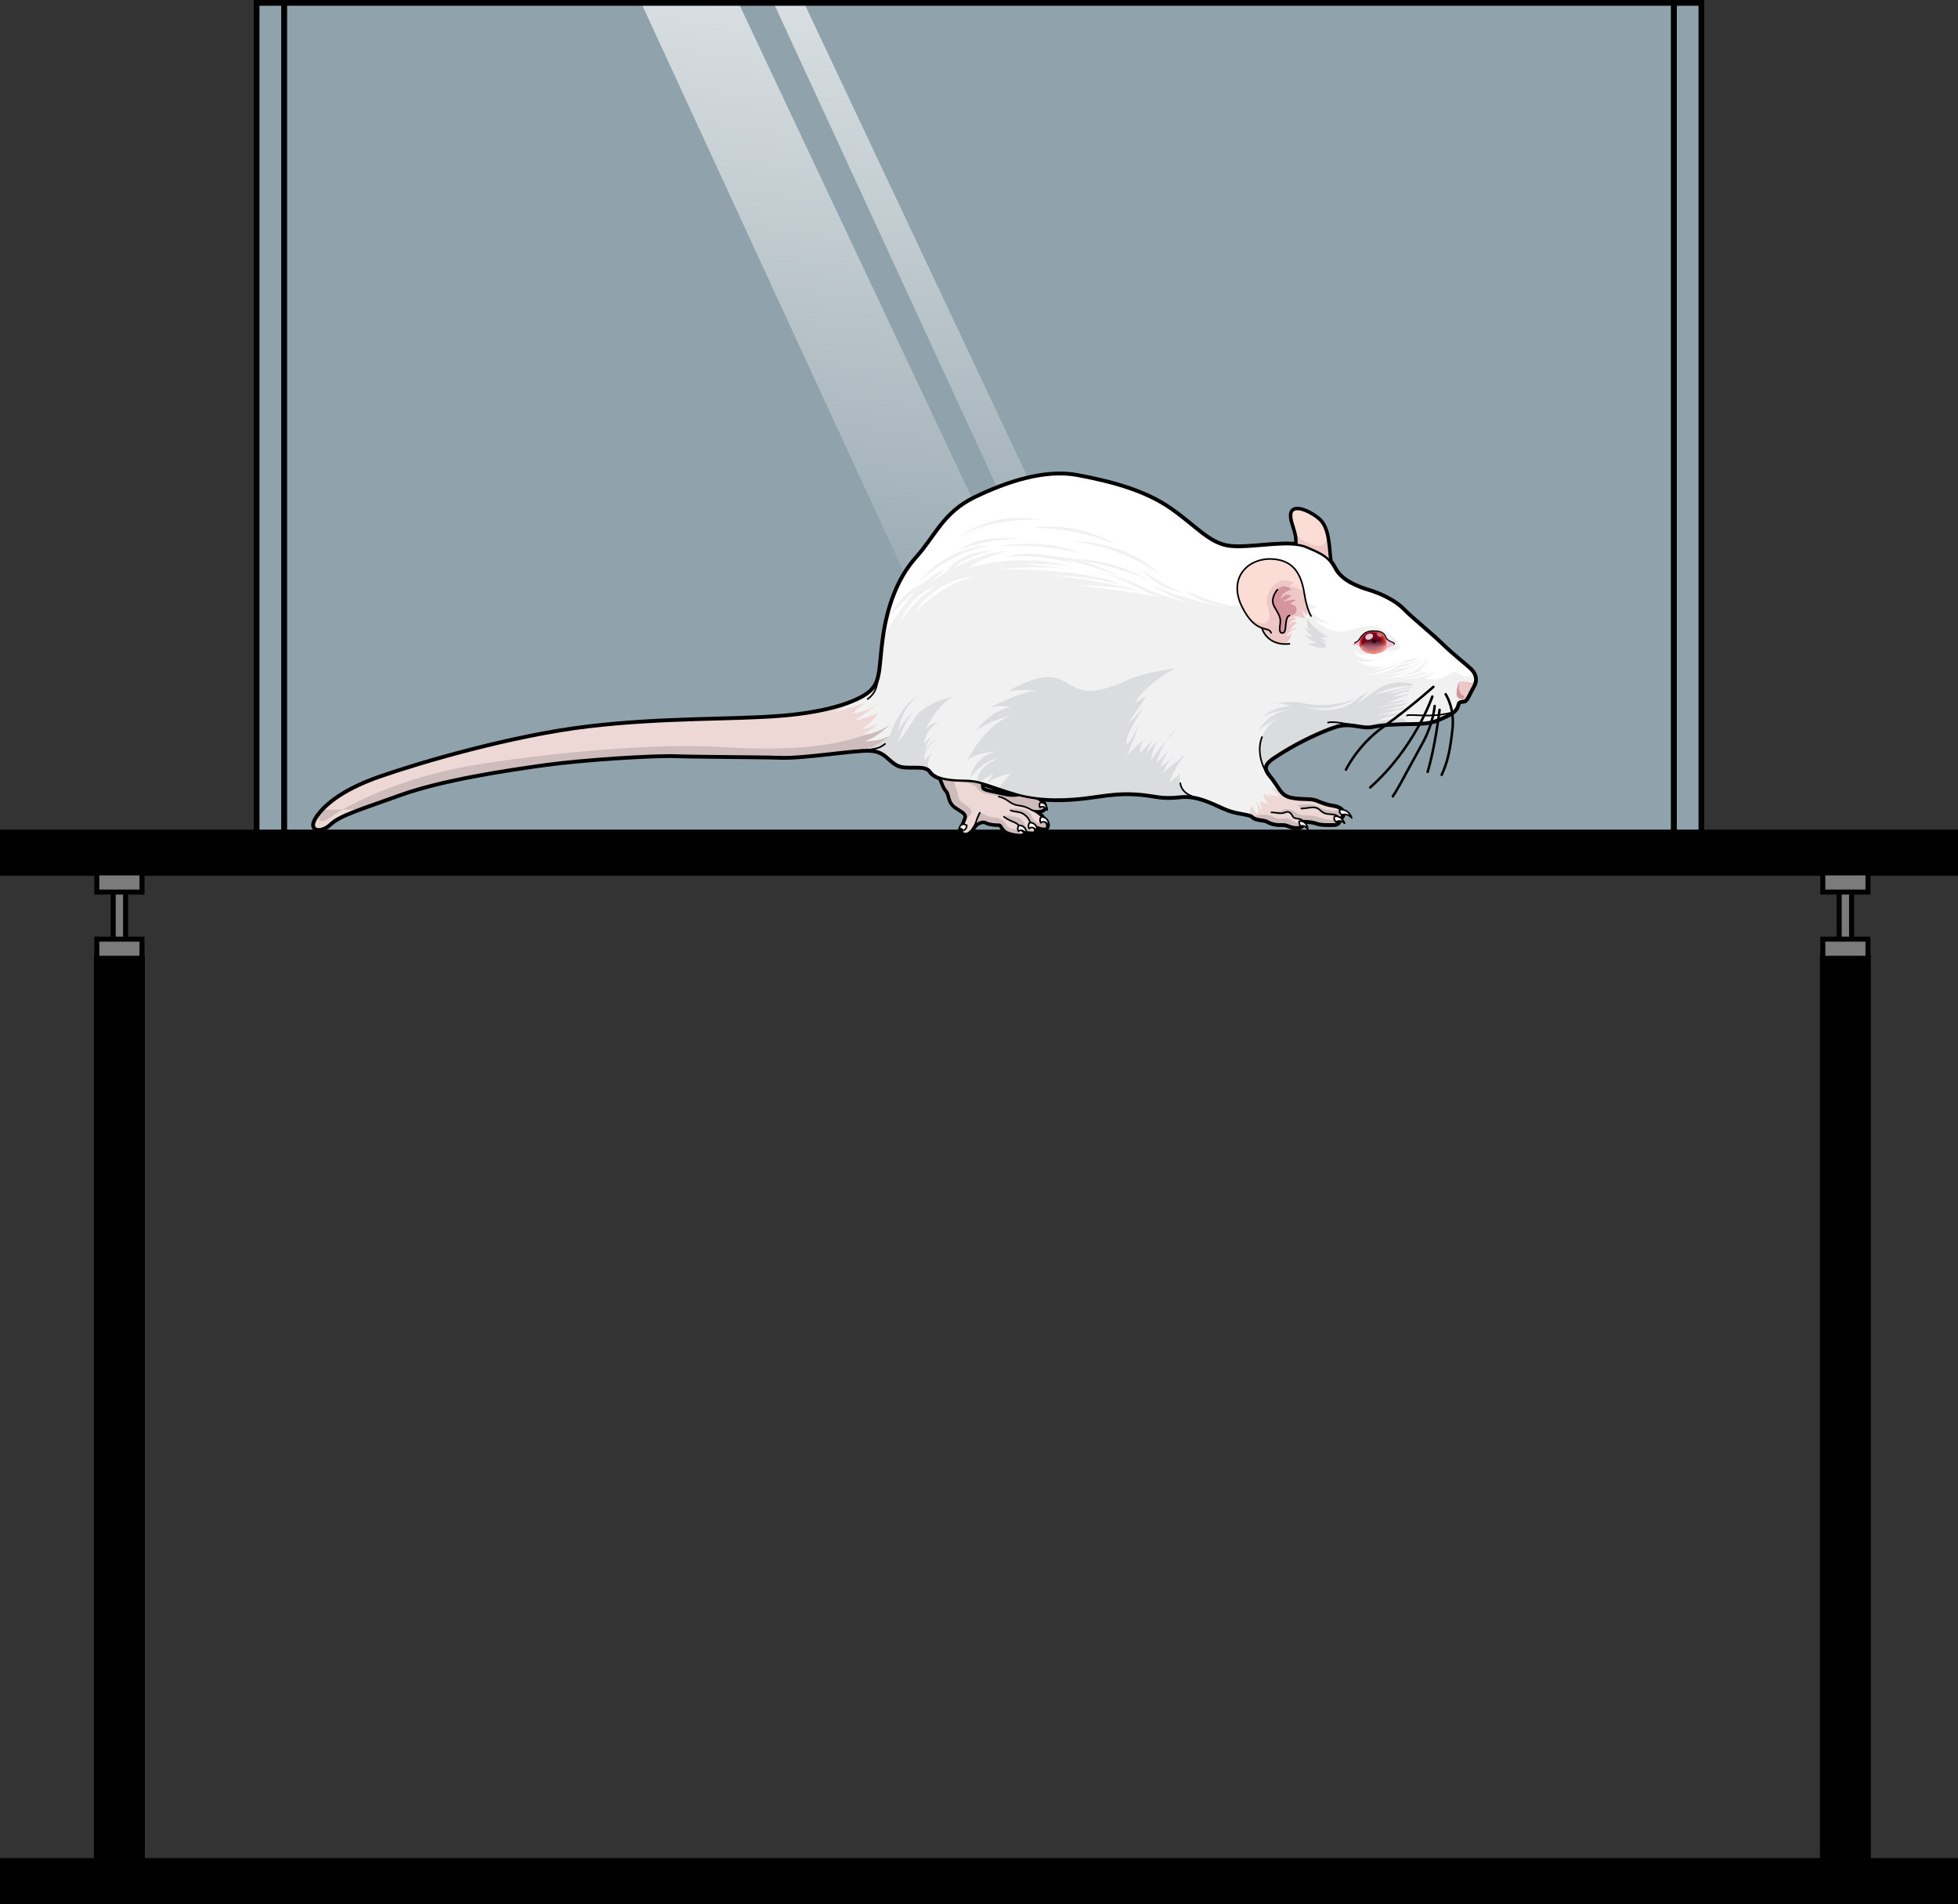 <?xml version="1.0" encoding="utf-8"?>
<!-- Generator: Adobe Illustrator 16.0.0, SVG Export Plug-In . SVG Version: 6.00 Build 0)  -->
<!DOCTYPE svg PUBLIC "-//W3C//DTD SVG 1.1//EN" "http://www.w3.org/Graphics/SVG/1.1/DTD/svg11.dtd">
<svg version="1.1" id="Layer_1" xmlns="http://www.w3.org/2000/svg" xmlns:xlink="http://www.w3.org/1999/xlink" x="0px" y="0px"
	 width="340.327px" height="330.976px" viewBox="0 0 340.327 330.976" enable-background="new 0 0 340.327 330.976"
	 xml:space="preserve">
<rect x="0" y="0" width="340.327" height="330.976" fill="#333333" stroke="none"/>
<g>
	<g>
		<rect x="0.5" y="144.699" stroke="#000000" stroke-miterlimit="10" width="339.326" height="7.016"/>
		<rect x="0.5" y="323.458" stroke="#000000" stroke-miterlimit="10" width="339.326" height="7.018"/>
		<g>
			<g>
				<rect x="49.373" y="0.5" opacity="0.6" fill="#CEEDFC" width="241.58" height="144.199"/>
				
					<linearGradient id="SVGID_1_" gradientUnits="userSpaceOnUse" x1="1279.905" y1="159.531" x2="1250.251" y2="-56.447" gradientTransform="matrix(-1 0 0 1 1417.909 0)">
					<stop  offset="0.184" style="stop-color:#FFFFFF;stop-opacity:0"/>
					<stop  offset="1" style="stop-color:#FFFFFF"/>
				</linearGradient>
				<polygon fill="url(#SVGID_1_)" points="128.361,0.5 190.218,131.729 171.958,131.729 111.443,0.5 				"/>
				
					<linearGradient id="SVGID_2_" gradientUnits="userSpaceOnUse" x1="1262.534" y1="158.341" x2="1233.258" y2="-54.883" gradientTransform="matrix(-1 0 0 1 1417.909 0)">
					<stop  offset="0.184" style="stop-color:#FFFFFF;stop-opacity:0"/>
					<stop  offset="1" style="stop-color:#FFFFFF"/>
				</linearGradient>
				<polygon fill="url(#SVGID_2_)" points="139.755,0.5 201.613,131.729 194.978,131.729 134.462,0.5 				"/>
				<rect x="290.953" y="0.5" opacity="0.6" fill="#CEEDFC" width="4.771" height="144.199"/>
				<rect x="290.953" y="0.5" fill="none" stroke="#000000" stroke-miterlimit="10" width="4.771" height="144.199"/>
				<rect x="44.601" y="0.5" opacity="0.6" fill="#CEEDFC" width="4.771" height="144.199"/>
				<rect x="44.601" y="0.5" fill="none" stroke="#000000" stroke-miterlimit="10" width="4.771" height="144.199"/>
				<rect x="49.373" y="0.5" fill="none" stroke="#000000" stroke-miterlimit="10" width="241.58" height="144.199"/>
			</g>
			<g>
				
					<path fill="none" stroke="#000000" stroke-width="0.934" stroke-linecap="round" stroke-linejoin="round" stroke-miterlimit="10" d="
					M255.585,116.366c-0.986-0.938-2.77-2.253-5.025-4.419c-2.254-2.164-5.164-4.455-6.666-6.004
					c-1.504-1.551-4.131-2.724-6.01-3.287c-1.879-0.564-4.742-1.644-5.869-3.805c-0.266-0.506-0.539-0.916-0.834-1.27l0.006,0.004
					c-0.348-2.254-0.158-5.822-2.084-7.371c-1.926-1.55-4.461-2.395-4.604-0.846c-0.139,1.549,1.113,2.992,0.887,5.323l0.004,0.005
					c-3.186-0.393-8.082,0.588-11.266,0.352c-3.803-0.279-6.01-3.285-10.611-6.525s-10.563-4.742-16.246-5.822
					c-5.68-1.08-12.441,1.221-17.842,3.851c-5.398,2.63-6.76,6.667-10.094,10.377c-3.336,3.709-5.023,8.78-5.729,13.759
					c-0.705,4.975-0.328,7.559-2.113,9.343c-1.783,1.782-6.947,3.802-15.635,4.507s-20.236,0.282-33.479,1.832
					c-13.24,1.549-29.344,6.29-36.34,8.732c-6.996,2.441-9.955,5.305-11.129,7.277s0.846,2.348,2.488,0.799
					s5.023-2.535,12.207-5.118c7.184-2.582,18.313-4.272,25.121-5.213c6.807-0.938,19.203-1.688,22.678-1.548
					s14.227,0.141,18.266,0.281c4.037,0.141,12.771-1.315,15.447-1.221c2.676,0.094,3.146,1.596,4.789,2.536
					c1.645,0.938,4.836-0.282,5.824,1.175c0.367,0.541,0.969,0.9,1.715,1.141v0.002c0.5,0.937,0.559,1.624,1.137,2.23
					c0.576,0.605,0.244,2.002,1.639,2.883c1.396,0.879,1.881,1.152,1.668,1.91c-0.211,0.76-1.078,2.107-0.605,2.457
					c0.932,0.693,1.699-0.576,2.094-1.121c0.395-0.547,1.395-1.031,2.002-0.697s1.73,0.393,2.275,0.393
					c0.547,0,0.547,1.094,1.699,1.457c1.152,0.365,2.244,0.426,2.52,0.197c0.273-0.229-0.152-0.471-0.152-0.471
					s1.637,0.365,2.031,0.152c0.34-0.182-0.188-1.115-0.348-1.322c0.223,0.176,1.598,0.824,2.322,0.686
					c0.789-0.152-0.395-2.367-2.275-3.125c0,0,2.26,0.486,2.092-0.729c-0.121-0.881-1.635-1.391-1.635-1.391l-0.402-0.068
					c3.596,0.527,7.35,0.271,10.348-0.174c3.805-0.563,5.682-0.703,8.357-0.469c2.676,0.235,3.615,0.799,6.949,0.424
					c3.334-0.376,6.434,1.645,8.404,2.348s3.709,0.609,4.227,1.172c0.516,0.564,1.924,0.424,2.488,0.752
					c0.563,0.33,1.361,0.611,2.535,0.564s1.361,0.563,2.676,0.516s0.939-1.08,0.939-1.08s1.314-0.047,2.301,0.281
					c0.984,0.33,1.643,0.283,2.957,0.283s1.029-0.9,1.029-0.9s0.896-0.555,0.709-1.119s-0.752-0.939-1.785-1.08
					s-1.83-0.471-2.863-0.893c-1.033-0.424-2.584-0.094-4.461-0.516c-1.879-0.423-2.066-1.832-3.709-3.803
					c-1.645-1.973-0.234-2.725,2.488-4.414s6.434-3.476,9.063-4.32c2.629-0.846,4.461,0.375,6.338,0
					c1.879-0.376,3.664-0.469,7.184-0.516c3.521-0.048,3.992-0.564,5.635-1.268c1.643-0.705,1.926-1.41,2.066-2.02
					c0.139-0.611,0.703-0.563,1.127-0.611c0.422-0.045,0.986-1.549,1.549-2.488C256.619,118.386,256.57,117.306,255.585,116.366z
					 M178.011,138.4c-1.256-0.389-1.484,0.316-3.969-0.33c-1.117-0.293-3.15-0.537-3.303-0.992s-0.125-0.961,0-0.926
					c1.514,0.426,3.209,1.121,5.918,1.907c0.492,0.143,0.996,0.26,1.504,0.366L178.011,138.4z"/>
				<g>
					<path fill="#EED8D6" d="M163.443,135.213c0.5,0.937,0.559,1.624,1.137,2.23c0.576,0.605,0.244,2.002,1.639,2.883
						c1.396,0.879,1.881,1.152,1.668,1.91c-0.211,0.76-1.078,2.107-0.605,2.457c0.932,0.693,1.699-0.576,2.094-1.121
						c0.395-0.547,1.395-1.031,2.002-0.697s1.73,0.393,2.275,0.393c0.547,0,0.547,1.094,1.699,1.457
						c1.152,0.365,2.244,0.426,2.52,0.197c0.273-0.229-0.152-0.471-0.152-0.471s1.637,0.365,2.031,0.152
						c0.396-0.213-0.395-1.457-0.395-1.365s1.58,0.879,2.369,0.729c0.789-0.152-0.395-2.367-2.275-3.125c0,0,2.26,0.486,2.092-0.729
						c-0.121-0.881-1.635-1.391-1.635-1.391l-1.895-0.322c-1.256-0.389-1.484,0.316-3.969-0.33c-1.117-0.293-3.15-0.537-3.303-0.992
						s-0.125-0.961,0-0.926v-1.59h-7.168L163.443,135.213z"/>
					<g>
						<path fill="#CEBCBC" d="M170.74,136.152v-1.59h-3.443c-0.25,0.427-0.494,1.008-0.068,1.148
							c0.693,0.232,2.584,0.926,2.66,1.311c0.078,0.386,0.848,0.926,2.506,1.156c1.656,0.231,2.545,0.81,3.238,1.35
							c0.693,0.541,2.043,0.693,2.854,0.809c0.367,0.055,1.057,0.301,1.773,0.6c0.631,0.02,1.381-0.102,1.281-0.822
							c-0.121-0.881-1.635-1.391-1.635-1.391l-1.895-0.322c-1.256-0.389-1.484,0.316-3.969-0.33
							c-1.117-0.293-3.15-0.537-3.303-0.992S170.615,136.117,170.74,136.152z"/>
						<path fill="#CEBCBC" d="M166.218,140.326c1.396,0.879,1.881,1.152,1.668,1.91c-0.045,0.166-0.123,0.357-0.211,0.561
							c0.643-0.807,1.211-1.461,1.211-1.689c0-0.5-0.887-1.156-1.658-1.658c-0.771-0.5-0.502-1.002-1.002-2.273
							c-0.502-1.271-0.463-2.428-0.463-2.428l0.086-0.186h-2.277l-0.129,0.65c0.5,0.937,0.559,1.624,1.137,2.23
							C165.156,138.049,164.824,139.445,166.218,140.326z"/>
						<path fill="#CEBCBC" d="M176.48,144.113c-0.848-0.152-1.041,0-1.619-0.846c-0.58-0.848-1.041-1.119-2.121-1.195
							c-1.078-0.076-1.811-0.695-2.428-0.811c-0.484-0.09-0.613,1.205-0.682,2.041c0.475-0.418,1.244-0.705,1.746-0.428
							c0.607,0.334,1.73,0.393,2.275,0.393c0.547,0,0.547,1.094,1.699,1.457c0.715,0.227,1.404,0.334,1.893,0.332
							C177.126,144.588,176.832,144.178,176.48,144.113z"/>
						<path fill="#CEBCBC" d="M178.984,144.154c-0.5-0.115-0.809-0.617-1.117-1.35s-1.426-0.809-2.467-1.041s-0.23,0.887,0.725,1.08
							c0.957,0.193,1.088,0.963,1.396,1.311c0.102,0.113,0.252,0.385,0.408,0.695c0.127-0.203-0.211-0.398-0.211-0.398
							s1.203,0.266,1.795,0.209C179.341,144.395,179.154,144.193,178.984,144.154z"/>
						<path fill="#CEBCBC" d="M179.294,141.764c-0.348-0.926-1.543-1.043-2.506-1.234c-0.965-0.193-1.311,0.463-0.811,0.5
							c0.502,0.041,0.811,0.271,1.773,0.465c0.963,0.191,0.809,0.502,1.273,1.426c0.115,0.232,0.334,0.48,0.596,0.725
							c-0.084-0.164-0.168-0.299-0.219-0.363c0.223,0.176,1.598,0.824,2.322,0.686c0.334-0.066,0.313-0.502,0.033-1.041
							c-0.227,0.068-0.459,0.119-0.652,0.148C180.335,143.189,179.642,142.688,179.294,141.764z"/>
					</g>
					
						<path fill="none" stroke="#000000" stroke-width="0.28" stroke-linecap="round" stroke-linejoin="round" stroke-miterlimit="10" d="
						M179.449,140.842c-0.941-0.484-1.186-0.668-2.58-0.881c-1.396-0.213-1.717-1.169-3.266-1.503"/>
					
						<path fill="none" stroke="#000000" stroke-width="0.28" stroke-linecap="round" stroke-linejoin="round" stroke-miterlimit="10" d="
						M169.16,143.873c0.385-0.498,0.67-1.576,0.67-1.576c0.32-0.758,0.482-1.035,0.482-1.035"/>
					
						<path fill="none" stroke="#000000" stroke-width="0.28" stroke-linecap="round" stroke-linejoin="round" stroke-miterlimit="10" d="
						M177.718,144.451c-0.607-0.574-0.303-1.092-1.594-1.607c-1.287-0.516-1.623-0.91-1.623-0.91"/>
					
						<path fill="none" stroke="#000000" stroke-width="0.28" stroke-linecap="round" stroke-linejoin="round" stroke-miterlimit="10" d="
						M179.355,143.238c-0.635-0.607-0.311-0.93-1.363-1.699c-0.789-0.576-1.729-0.363-2.336-0.697"/>
					
						<path fill="none" stroke="#000000" stroke-width="0.28" stroke-linecap="round" stroke-linejoin="round" stroke-miterlimit="10" d="
						M163.443,135.213c0.5,0.937,0.559,1.624,1.137,2.23c0.576,0.605,0.244,2.002,1.639,2.883c1.396,0.879,1.881,1.152,1.668,1.91
						c-0.211,0.76-1.078,2.107-0.605,2.457c0.932,0.693,1.699-0.576,2.094-1.121c0.395-0.547,1.395-1.031,2.002-0.697
						s1.73,0.393,2.275,0.393c0.547,0,0.547,1.094,1.699,1.457c1.152,0.365,2.244,0.426,2.52,0.197
						c0.273-0.229-0.152-0.471-0.152-0.471s1.637,0.365,2.031,0.152c0.396-0.213-0.395-1.457-0.395-1.365s1.58,0.879,2.369,0.729
						c0.789-0.152-0.395-2.367-2.275-3.125c0,0,2.26,0.486,2.092-0.729c-0.121-0.881-1.635-1.391-1.635-1.391l-1.895-0.322
						c-1.256-0.389-1.484,0.316-3.969-0.33c-1.117-0.293-3.15-0.537-3.303-0.992s-0.125-0.961,0-0.926v-1.59h-7.168L163.443,135.213
						z"/>
					
						<path fill="#FFFFFF" stroke="#000000" stroke-width="0.28" stroke-linecap="round" stroke-linejoin="round" stroke-miterlimit="10" d="
						M179.093,142.977c-0.33-0.025-0.451,0.74-0.193,1.029c0,0,0.58-0.645,1.447,0.514
						C180.347,144.52,180.347,143.072,179.093,142.977z"/>
					
						<path fill="#FFFFFF" stroke="#000000" stroke-width="0.28" stroke-linecap="round" stroke-linejoin="round" stroke-miterlimit="10" d="
						M181.101,141.986c-0.33-0.027-0.449,0.738-0.191,1.029c0,0,0.578-0.645,1.447,0.514
						C182.357,143.529,182.357,142.082,181.101,141.986z"/>
					
						<path fill="#FFFFFF" stroke="#000000" stroke-width="0.28" stroke-linecap="round" stroke-linejoin="round" stroke-miterlimit="10" d="
						M180.949,139.475c-0.283-0.021-0.385,0.631-0.164,0.879c0,0,0.494-0.551,1.236,0.438
						C182.021,140.791,182.021,139.557,180.949,139.475z"/>
					
						<path fill="#FFFFFF" stroke="#000000" stroke-width="0.28" stroke-linecap="round" stroke-linejoin="round" stroke-miterlimit="10" d="
						M177.23,143.457c-0.33-0.027-0.451,0.74-0.193,1.029c0,0,0.578-0.645,1.449,0.514C178.486,145,178.486,143.553,177.23,143.457z
						"/>
					
						<path fill="#FFFFFF" stroke="#000000" stroke-width="0.28" stroke-linecap="round" stroke-linejoin="round" stroke-miterlimit="10" d="
						M168.035,143.453c0,0-1.029-0.707-1.352,0.645c0,0,0.547-0.258,0.707,0.32C167.39,144.418,168.066,144.129,168.035,143.453z"/>
				</g>
				<path fill="#FCDDD6" d="M231.187,97.586c-0.348-2.254-0.158-5.822-2.084-7.371c-1.926-1.55-4.461-2.395-4.604-0.846
					c-0.139,1.549,1.113,2.992,0.887,5.323l1.518,2.001L231.187,97.586z"/>
				<path fill="#EEC8C7" d="M230.523,92.66c0.436,4.361-4.52,1.1-5.164,0.406l-0.029,0.09c0.076,0.47,0.111,0.977,0.057,1.536
					l1.518,2.001l4.283,0.893C230.97,96.186,230.962,94.276,230.523,92.66z"/>
				
					<path fill="none" stroke="#000000" stroke-width="0.28" stroke-linecap="round" stroke-linejoin="round" stroke-miterlimit="10" d="
					M231.187,97.586c-0.348-2.254-0.158-5.822-2.084-7.371c-1.926-1.55-4.461-2.395-4.604-0.846
					c-0.139,1.549,1.113,2.992,0.887,5.323l1.518,2.001L231.187,97.586z"/>
				<path fill="#F1F1F2" d="M227.037,95.098c2.604,1.121,3.852,1.596,4.979,3.754c1.127,2.161,3.99,3.24,5.869,3.805
					c1.879,0.563,4.506,1.736,6.01,3.287c1.502,1.549,4.412,3.84,6.666,6.004c2.256,2.166,4.039,3.48,5.025,4.419
					c0.984,0.939,1.033,2.02,0.469,2.958c-0.563,0.939-1.127,2.443-1.549,2.488c-0.424,0.049-0.988,0-1.127,0.611
					c-0.141,0.609-0.424,1.314-2.066,2.02c-1.643,0.703-2.113,1.22-5.635,1.268c-3.52,0.047-5.305,0.14-7.184,0.516
					c-1.877,0.375-3.709-0.846-6.338,0c-2.629,0.845-6.34,2.631-9.063,4.32s-4.133,2.441-2.488,4.414
					c1.643,1.971,1.83,3.38,3.709,3.803c1.877,0.422,3.428,0.092,4.461,0.516c1.033,0.422,1.83,0.752,2.863,0.893
					s1.598,0.516,1.785,1.08s-0.709,1.119-0.709,1.119s0.285,0.9-1.029,0.9s-1.973,0.047-2.957-0.283
					c-0.986-0.328-2.301-0.281-2.301-0.281s0.375,1.033-0.939,1.08s-1.502-0.563-2.676-0.516s-1.973-0.234-2.535-0.564
					c-0.564-0.328-1.973-0.188-2.488-0.752c-0.518-0.563-2.256-0.469-4.227-1.172s-5.07-2.724-8.404-2.348
					c-3.334,0.375-4.273-0.188-6.949-0.424c-2.676-0.234-4.553-0.094-8.357,0.469c-3.803,0.564-8.828,0.846-13.193-0.421
					c-4.367-1.269-6.104-2.301-8.686-2.349c-2.584-0.046-5.26-0.188-6.244-1.641c-0.988-1.457-4.18-0.236-5.824-1.175
					c-1.643-0.94-2.113-2.442-4.789-2.536c-2.676-0.095-11.41,1.361-15.447,1.221c-4.039-0.141-14.791-0.141-18.266-0.281
					s-15.871,0.61-22.678,1.548c-6.809,0.94-17.938,2.631-25.121,5.213c-7.184,2.583-10.564,3.569-12.207,5.118
					s-3.662,1.174-2.488-0.799s4.133-4.836,11.129-7.277c6.996-2.442,23.1-7.184,36.34-8.732c13.242-1.55,24.791-1.127,33.479-1.832
					s13.852-2.725,15.635-4.507c1.785-1.784,1.408-4.368,2.113-9.343c0.705-4.979,2.393-10.05,5.729-13.759
					c3.334-3.71,4.695-7.747,10.094-10.377c5.4-2.63,12.162-4.931,17.842-3.851c5.684,1.08,11.645,2.582,16.246,5.822
					s6.809,6.246,10.611,6.525C217.927,95.332,224.185,93.869,227.037,95.098z"/>
				<g>
					<path fill="#FFFFFF" d="M237.251,116.57c0.486,0.082,0.955,0.039,1.385-0.051C237.806,116.6,237.251,116.57,237.251,116.57z"/>
					<path fill="#FFFFFF" d="M256.082,116.984c-0.127-0.211-0.287-0.419-0.496-0.618c-0.986-0.938-2.77-2.253-5.025-4.419
						c-2.254-2.164-5.164-4.455-6.666-6.004c-1.504-1.551-4.131-2.724-6.01-3.287c-1.879-0.564-4.742-1.644-5.869-3.805
						c-1.127-2.158-2.375-2.633-4.979-3.754c-2.852-1.229-9.109,0.234-12.912-0.049c-3.803-0.279-6.01-3.285-10.611-6.525
						s-10.563-4.742-16.246-5.822c-5.68-1.08-12.441,1.221-17.842,3.851c-5.398,2.63-6.76,6.667-10.094,10.377
						c-3.291,3.66-4.975,8.646-5.695,13.561c2.842-4.853,6.814-10.358,10.748-11.57l-2.822,2.423c0,0,6.92-5.246,13.557-5.529
						c0,0-4.096,0.847-6.777,2.965c0,0,10.59-3.954,23.018,1.413c12.426,5.366,21.604,5.507,27.395,4.942
						c5.789-0.565,8.049-0.988,10.166,0.424l-1.412,0.424c0,0,2.119,2.092,3.955,2.457c0,0-2.178-0.154-3.09-0.955
						c0.779,0.897,3.059,3.045,6.338,2.027c4.094-1.271,5.084-0.706,7.201,1.131c2.119,1.834,1.977,2.352-1.131,2.656
						c-3.105,0.309-3.67,0.965-5.365,0c0,0,0.707,1.721,3.813,1.297c0,0-2.4,0.988-3.813,0c0,0,2.4,1.836,5.084,1.129
						c0,0-0.795,0.568-1.863,0.797c0.955-0.094,2.275-0.334,3.559-0.938c2.4-1.13,4.518-1.412,5.648-0.988
						c1.129,0.424-2.119,2.118-0.283,2.26c1.836,0.141,1.836,0.141,1.836,0.141l-1.695,0.99c0,0,2.402,0.564,4.236-0.849
						C253.625,115.838,253.767,118.701,256.082,116.984z"/>
					<path fill="#FFFFFF" d="M228.373,107.482c-0.195-0.223-0.301-0.373-0.301-0.373
						C228.142,107.247,228.244,107.37,228.373,107.482z"/>
				</g>
				<g>
					<path fill="#FCDDD6" d="M256.38,117.754c-0.002-0.006-0.002-0.014-0.004-0.02h-0.002
						C256.375,117.734,256.378,117.748,256.38,117.754z"/>
					<path fill="#EEC8C7" d="M256.408,118.067c-0.01,0.225-0.193,0.589-0.559,0.656c-0.656,0.118-1.799-0.495-2.197-0.157
						c0,0-0.814,2.529,0.143,2.871c0.264,0.094,0.525,0.223,0.775,0.344c0.416-0.178,0.949-1.564,1.484-2.457
						C256.294,118.924,256.416,118.498,256.408,118.067z"/>
					<path fill="#FCDDD6" d="M256.386,117.775c0.004,0.025,0.01,0.061,0.016,0.102C256.398,117.842,256.39,117.811,256.386,117.775z
						"/>
				</g>
				<path fill="#DBDCDD" d="M204.212,116.172c-8.447,1.258-7.369,2.157-12.402,3.574c-5.033,1.418-6.111-1.957-9.348-2.063
					c-3.236-0.108-7.279,2.533-7.279,2.533c2.516-0.63,4.943-0.09,4.943-0.09c-2.518-0.09-8.27,2.966-8.27,2.966
					c2.158-0.718,3.799-0.181,3.799-0.181c-3.662,0.54-6.162,4.406-6.162,4.406c1.773-1.979,6.615-3.059,6.615-3.059
					c-4.912,1.529-7.938,7.821-7.938,7.821c1.348-1.259,4.943-1.46,4.943-1.46c-3.865,0.877-4.494,4.592-4.494,4.592
					c2.518-3.342,4.982-3.401,4.982-3.401c-3.482,1.421-3.781,3.466-3.783,4.113c0.088,0.019,0.176,0.038,0.262,0.06l2.625-1.546
					l-1.277,1.922c0.006,0.001,0.012,0.003,0.02,0.007c1.197-1.396,4.207-1.929,4.207-1.929c-1.416,1.548-2.051,2.649-2.053,2.653
					c0.871,0.295,1.861,0.621,3.055,0.968c4.365,1.267,9.391,0.985,13.193,0.421c3.264-0.482,5.111-0.654,7.26-0.544
					c-2.428-0.232-1.975-0.912-1.707-1.901c0.41-1.496,2.248-4.224,2.248-4.224l-2.066,2.247l2.605-3.955l-2.697,2.248l2.697-6.742
					c0,0-2.605,5.213-2.426,3.326c0.18-1.888,3.055-5.933,3.055-5.933s-1.258,1.167-2.516,2.606
					c-1.258,1.438,3.057-4.674,3.057-4.674l-2.158,1.26C199.361,118.689,204.212,116.172,204.212,116.172z"/>
				<g>
					<path fill="#DBDCDD" d="M162.009,128.029c0.436-0.298,0.77-0.465,0.77-0.465C162.492,127.646,162.234,127.813,162.009,128.029z
						"/>
					<path fill="#DBDCDD" d="M158.916,124.89c-1.799,2.966-2.787,4.044-2.787,4.044s0.809-3.146,2.787-5.303
						c0,0-2.066,1.617-2.787,3.506c0,0,0.449-4.135,3.504-6.112c0,0-2.924,0.92-4.967,6.841c0,0-2.279,1.338-4.486,2.51
						c0.355-0.017,0.68-0.024,0.936-0.016c2.676,0.094,3.146,1.596,4.789,2.536c1.564,0.894,4.527-0.165,5.66,0.987
						c-0.588-0.943-0.195-2.095,0.484-3.063l-1.426,1.281c0,0-0.27-1.818,2.156-3.527c0,0-1.186,0.27-2.166,2.246
						c0,0,0.422-1.861,1.396-2.791c-0.445,0.303-0.992,0.74-1.396,1.277c0,0,0.117-2.549,2.58-3.797c0,0-1.869,0.277-2.58,1.627
						c0,0,2.705-5.395,5.402-6.112C166.015,121.024,160.712,121.922,158.916,124.89z"/>
				</g>
				<g>
					<path fill="#DBDCDD" d="M202.757,128.641c0.936-1.086,1.74-1.955,1.74-1.955C203.837,127.125,203.253,127.848,202.757,128.641z
						"/>
					<path fill="#DBDCDD" d="M203.203,130.306l0.453-0.487C203.507,129.926,203.353,130.098,203.203,130.306z"/>
					<path fill="#DBDCDD" d="M206.21,131.02c0.627-0.482,1.068-0.812,1.068-0.812C206.896,130.422,206.542,130.704,206.21,131.02z"
						/>
					<path fill="#DBDCDD" d="M205.154,134.438l-1.951,1.694c0,0,1.047-3.242,3.008-5.113c-1.354,1.039-3.576,2.787-4.107,3.452
						c0,0,0.605-1.817,1.758-2.9l-2.145,1.805c0,0,0.721-2.024,1.486-3.07l-2.262,2.425c0,0,0.664-2.242,1.816-4.09
						c-1.068,1.244-2.309,2.775-2.723,3.636c0,0,0.258-2.651,1.615-3.881c0,0-2.004,1.813-2.264,2.522c0,0,0-1.379,1.617-2.889
						c0,0-2.34,2.127-2.846,2.955c0,0-0.193-1.424,0.711-2.33c0,0-2.846,1.72-4.527,5.229c-0.641,1.332-0.979,2.83-1.145,4.166
						c1.84-0.182,3.254-0.191,5.012-0.037c2.676,0.235,3.615,0.799,6.949,0.424c1.221-0.14,2.412,0.047,3.527,0.371l0.342-0.068
						C207.257,138.421,204.451,137.568,205.154,134.438z"/>
					<path fill="#DBDCDD" d="M203.861,131.571l0.352-0.297C204.089,131.364,203.974,131.465,203.861,131.571z"/>
				</g>
				<g>
					<path fill="#DBDCDD" d="M220.718,122.383c0,0,0.488-0.094,1.199-0.188C221.478,122.176,221.056,122.219,220.718,122.383z"/>
					<path fill="#DBDCDD" d="M245.429,125.713c-3.186-0.355-0.67-3.932-0.67-3.932c-0.559-1.328,0.895-2.811,0.895-2.811
						c-3.523-1.342-7.324,1.23-10.209,2.492s-7.123,1.254-9.018,0.727c-1.219-0.339-3.23-0.162-4.51,0.006
						c1.223,0.059,2.572,0.634,2.572,0.634c-2.658-0.337-5.141,1.788-5.141,1.788c1.875-1.063,4.777-1.285,4.777-1.285
						c-3.805,0.502-5.422,3.746-5.422,3.746c0.838-1.118,3.666-2.293,3.666-2.293c-3.27,1.678-3.611,4.529-3.09,7.6
						c0.111,0.657,0.365,1.13,0.684,1.482c-0.35-1.23,0.975-1.984,3.129-3.32c2.723-1.689,6.434-3.476,9.063-4.32
						c2.629-0.846,4.461,0.375,6.338,0c1.832-0.367,3.588-0.463,6.939-0.512C245.433,125.715,245.431,125.715,245.429,125.713z"/>
				</g>
				<path fill="#D5959D" d="M253.652,118.566c-0.258,1.037,0.037,1.953,0.598,2.254c0.561,0.303,0.297,0.73-0.408,0.625
					c-0.703-0.105-0.801-0.754-0.541-2.005s0.475-1.035,1.813-0.731c1.336,0.301,1.305-0.21,1.262-1.025
					c0,0,0.025,1.117-0.668,1.044C255.015,118.654,253.798,118.24,253.652,118.566z"/>
				<path fill="#EED8D6" d="M149.623,127.865c1.32-0.48,3.029-2.161,3.029-2.161c-1.895,1.082-2.908,0.981-2.908,0.981
					c2.041-1.06,2.908-2.783,2.908-2.783c-2.375,1.08-4.098,1.321-4.098,1.321c0.734-0.36,4.098-2.882,4.098-2.882
					c-2.375,1.561-4.555,1.682-4.555,1.682l2.125-1.803c-1.92,0.602-5.764,1.803-5.764,1.803s0.961-0.361,4.336-2.287v-0.002
					c-2.689,1.221-6.988,2.32-12.939,2.803c-8.688,0.705-20.236,0.282-33.479,1.832c-13.24,1.549-29.344,6.29-36.34,8.732
					c-6.996,2.441-9.955,5.305-11.129,7.277s0.846,2.348,2.488,0.799s5.023-2.535,12.207-5.118
					c7.184-2.582,18.313-4.272,25.121-5.213c6.807-0.938,19.203-1.688,22.678-1.548s14.227,0.141,18.266,0.281
					c3.365,0.117,9.98-0.872,13.645-1.15c0.086-0.039,0.168-0.064,0.25-0.074c2.736-0.309,5.104-2.49,5.104-2.49
					c-1.682,1.082-4.443,0.961-4.443,0.961c2.043-0.48,4.443-2.882,4.443-2.882C152.625,127.506,149.623,127.865,149.623,127.865z"
					/>
				<g>
					<path fill="#F6B7D2" d="M236.287,111.07c-0.217,0.361-0.387,0.457-0.842,0.686c-0.455,0.228-0.32,0.432-0.023,0.432
						s0.525-0.295,0.82,0.114c0.297,0.411,0.684,1.302,2.475,1.323s2.041-0.73,2.635-1.072c0.592-0.342,1.025-0.139,1.002-0.605
						c-0.021-0.467-1.139-0.306-1.504-1.264c-0.365-0.957-1.391-1.027-2.133-1.027C237.861,109.656,237.019,109.862,236.287,111.07z
						"/>
					<g>
						<path fill="#EE4023" d="M240.986,111.732c0,1.121-0.916,1.893-2.27,1.893s-2.43-0.726-2.43-1.848
							c0-1.121,1.076-2.121,2.43-2.121S240.986,110.611,240.986,111.732z"/>
						<path fill="#EB3E23" d="M240.959,111.723c0,1.111-0.908,1.876-2.251,1.876c-1.342,0-2.409-0.719-2.409-1.832
							c0-1.112,1.067-2.104,2.409-2.104C240.051,109.665,240.959,110.612,240.959,111.723z"/>
						<path fill="#E83D23" d="M240.932,111.714c0,1.102-0.9,1.86-2.231,1.86c-1.329,0-2.388-0.713-2.388-1.816
							c0-1.102,1.059-2.084,2.388-2.084C240.032,109.674,240.932,110.612,240.932,111.714z"/>
						<path fill="#E53B23" d="M240.905,111.705c0,1.092-0.893,1.844-2.211,1.844c-1.319,0-2.367-0.708-2.367-1.8
							s1.048-2.067,2.367-2.067C240.012,109.682,240.905,110.613,240.905,111.705z"/>
						<path fill="#E23923" d="M240.877,111.696c0,1.083-0.884,1.828-2.191,1.828c-1.307,0-2.347-0.701-2.347-1.785
							c0-1.083,1.04-2.048,2.347-2.048C239.994,109.691,240.877,110.613,240.877,111.696z"/>
						<path fill="#DF3823" d="M240.851,111.687c0,1.073-0.877,1.812-2.172,1.812c-1.296,0-2.325-0.694-2.325-1.769
							c0-1.073,1.029-2.03,2.325-2.03C239.974,109.7,240.851,110.614,240.851,111.687z"/>
						<path fill="#DC3623" d="M240.824,111.677c0,1.063-0.868,1.795-2.152,1.795s-2.305-0.688-2.305-1.752
							c0-1.064,1.021-2.012,2.305-2.012S240.824,110.614,240.824,111.677z"/>
						<path fill="#D93522" d="M240.797,111.668c0,1.054-0.861,1.779-2.134,1.779s-2.284-0.683-2.284-1.737
							c0-1.054,1.012-1.993,2.284-1.993S240.797,110.615,240.797,111.668z"/>
						<path fill="#D63322" d="M240.77,111.659c0,1.044-0.854,1.763-2.113,1.763c-1.262,0-2.264-0.676-2.264-1.721
							c0-1.044,1.002-1.976,2.264-1.976C239.917,109.726,240.77,110.615,240.77,111.659z"/>
						<path fill="#D33122" d="M240.743,111.65c0,1.034-0.845,1.747-2.094,1.747c-1.25,0-2.242-0.67-2.242-1.705
							s0.992-1.958,2.242-1.958C239.898,109.734,240.743,110.616,240.743,111.65z"/>
						<path fill="#D03022" d="M240.715,111.641c0,1.025-0.837,1.73-2.074,1.73c-1.238,0-2.222-0.664-2.222-1.689
							s0.983-1.939,2.222-1.939C239.878,109.743,240.715,110.616,240.715,111.641z"/>
						<path fill="#CD2E22" d="M240.689,111.632c0,1.015-0.829,1.714-2.056,1.714c-1.226,0-2.2-0.658-2.2-1.673
							c0-1.016,0.975-1.921,2.2-1.921C239.86,109.751,240.689,110.616,240.689,111.632z"/>
						<path fill="#CA2C22" d="M240.662,111.623c0,1.005-0.821,1.698-2.035,1.698c-1.215,0-2.18-0.652-2.18-1.658
							c0-1.006,0.965-1.902,2.18-1.902C239.84,109.76,240.662,110.617,240.662,111.623z"/>
						<path fill="#C72B22" d="M240.635,111.613c0,0.997-0.814,1.682-2.017,1.682c-1.203,0-2.159-0.646-2.159-1.642
							c0-0.997,0.956-1.885,2.159-1.885C239.821,109.769,240.635,110.617,240.635,111.613z"/>
						<path fill="#C42922" d="M240.608,111.604c0,0.986-0.806,1.666-1.997,1.666s-2.138-0.639-2.138-1.626
							c0-0.987,0.946-1.866,2.138-1.866S240.608,110.618,240.608,111.604z"/>
						<path fill="#C12722" d="M240.581,111.595c0,0.977-0.798,1.65-1.977,1.65c-1.181,0-2.117-0.633-2.117-1.61
							s0.937-1.848,2.117-1.848C239.783,109.787,240.581,110.619,240.581,111.595z"/>
						<path fill="#BE2622" d="M240.554,111.586c0,0.967-0.79,1.633-1.958,1.633s-2.097-0.627-2.097-1.594
							c0-0.969,0.929-1.831,2.097-1.831S240.554,110.619,240.554,111.586z"/>
						<path fill="#BB2422" d="M240.527,111.577c0,0.958-0.782,1.617-1.938,1.617s-2.075-0.621-2.075-1.578
							c0-0.958,0.919-1.813,2.075-1.813S240.527,110.619,240.527,111.577z"/>
						<path fill="#B82222" d="M240.5,111.567c0,0.948-0.775,1.601-1.92,1.601s-2.054-0.614-2.054-1.563
							c0-0.949,0.909-1.793,2.054-1.793S240.5,110.62,240.5,111.567z"/>
						<path fill="#B52122" d="M240.473,111.558c0,0.938-0.767,1.585-1.899,1.585c-1.134,0-2.034-0.608-2.034-1.546
							c0-0.939,0.9-1.776,2.034-1.776C239.707,109.821,240.473,110.62,240.473,111.558z"/>
						<path fill="#B21F21" d="M240.446,111.549c0,0.929-0.758,1.568-1.88,1.568s-2.013-0.602-2.013-1.53
							c0-0.93,0.891-1.758,2.013-1.758S240.446,110.62,240.446,111.549z"/>
						<path fill="#AF1E21" d="M240.419,111.54c0,0.919-0.751,1.552-1.86,1.552c-1.111,0-1.993-0.596-1.993-1.515
							c0-0.92,0.882-1.739,1.993-1.739C239.668,109.838,240.419,110.621,240.419,111.54z"/>
						<path fill="#AC1C21" d="M240.392,111.531c0,0.91-0.743,1.536-1.841,1.536c-1.1,0-1.972-0.589-1.972-1.499
							c0-0.91,0.872-1.721,1.972-1.721C239.649,109.847,240.392,110.622,240.392,111.531z"/>
						<path fill="#A91A21" d="M240.365,111.522c0,0.899-0.735,1.52-1.821,1.52c-1.087,0-1.951-0.583-1.951-1.483
							c0-0.901,0.864-1.703,1.951-1.703C239.629,109.855,240.365,110.622,240.365,111.522z"/>
						<path fill="#A61921" d="M240.338,111.512c0,0.891-0.728,1.504-1.803,1.504c-1.076,0-1.93-0.577-1.93-1.467
							c0-0.891,0.854-1.685,1.93-1.685C239.611,109.864,240.338,110.623,240.338,111.512z"/>
						<path fill="#A31721" d="M240.311,111.503c0,0.88-0.72,1.487-1.783,1.487s-1.908-0.571-1.908-1.451
							c0-0.882,0.845-1.667,1.908-1.667S240.311,110.623,240.311,111.503z"/>
						<path fill="#A01521" d="M240.284,111.494c0,0.872-0.711,1.471-1.763,1.471c-1.053,0-1.888-0.564-1.888-1.436
							c0-0.872,0.835-1.648,1.888-1.648C239.573,109.881,240.284,110.623,240.284,111.494z"/>
						<path fill="#9D1421" d="M240.257,111.485c0,0.861-0.704,1.456-1.744,1.456c-1.041,0-1.867-0.559-1.867-1.42
							c0-0.862,0.826-1.63,1.867-1.63C239.553,109.89,240.257,110.624,240.257,111.485z"/>
						<path fill="#9A1221" d="M240.23,111.476c0,0.852-0.696,1.438-1.724,1.438c-1.03,0-1.847-0.552-1.847-1.403
							c0-0.854,0.816-1.612,1.847-1.612C239.534,109.899,240.23,110.624,240.23,111.476z"/>
						<path fill="#971021" d="M240.203,111.466c0,0.843-0.688,1.423-1.704,1.423c-1.018,0-1.826-0.546-1.826-1.388
							c0-0.844,0.809-1.594,1.826-1.594C239.515,109.908,240.203,110.625,240.203,111.466z"/>
						<path fill="#940F21" d="M240.176,111.458c0,0.833-0.681,1.406-1.686,1.406c-1.007,0-1.805-0.54-1.805-1.372
							c0-0.834,0.798-1.575,1.805-1.575C239.496,109.917,240.176,110.625,240.176,111.458z"/>
						<path fill="#910D21" d="M240.149,111.448c0,0.823-0.672,1.39-1.665,1.39c-0.995,0-1.784-0.533-1.784-1.356
							c0-0.825,0.789-1.558,1.784-1.558C239.477,109.925,240.149,110.625,240.149,111.448z"/>
						<path fill="#8E0B21" d="M240.123,111.439c0,0.813-0.665,1.375-1.646,1.375c-0.983,0-1.764-0.528-1.764-1.34
							c0-0.815,0.78-1.54,1.764-1.54C239.458,109.934,240.123,110.625,240.123,111.439z"/>
						<path fill="#8B0A20" d="M240.095,111.43c0,0.804-0.656,1.358-1.627,1.358c-0.972,0-1.742-0.522-1.742-1.325
							c0-0.806,0.771-1.521,1.742-1.521C239.439,109.942,240.095,110.626,240.095,111.43z"/>
						<path fill="#880820" d="M240.068,111.421c0,0.794-0.648,1.342-1.606,1.342c-0.961,0-1.722-0.516-1.722-1.309
							c0-0.796,0.761-1.503,1.722-1.503C239.419,109.951,240.068,110.626,240.068,111.421z"/>
						<path fill="#850720" d="M240.041,111.412c0,0.785-0.641,1.326-1.587,1.326c-0.949,0-1.701-0.509-1.701-1.293
							c0-0.786,0.752-1.484,1.701-1.484C239.4,109.959,240.041,110.627,240.041,111.412z"/>
						<path fill="#820520" d="M240.014,111.402c0,0.775-0.633,1.309-1.568,1.309c-0.938,0-1.68-0.502-1.68-1.277
							c0-0.776,0.742-1.466,1.68-1.466C239.381,109.968,240.014,110.628,240.014,111.402z"/>
						<path fill="#7F0320" d="M239.987,111.394c0,0.765-0.625,1.293-1.549,1.293c-0.925,0-1.658-0.497-1.658-1.261
							c0-0.768,0.733-1.448,1.658-1.448C239.362,109.977,239.987,110.628,239.987,111.394z"/>
						<path fill="#7C0220" d="M239.96,111.384c0,0.756-0.617,1.277-1.529,1.277c-0.914,0-1.639-0.491-1.639-1.246
							c0-0.757,0.725-1.43,1.639-1.43C239.343,109.986,239.96,110.628,239.96,111.384z"/>
						<path fill="#790020" d="M239.933,111.375c0,0.746-0.609,1.261-1.51,1.261c-0.902,0-1.617-0.484-1.617-1.229
							c0-0.748,0.715-1.412,1.617-1.412C239.324,109.994,239.933,110.629,239.933,111.375z"/>
					</g>
					<path opacity="0.1" fill="#FFFFFF" d="M238.716,109.656c-1.354,0-2.43,1-2.43,2.121c0,1.122,1.076,1.848,2.43,1.848
						s2.27-0.771,2.27-1.893S240.07,109.656,238.716,109.656z M238.716,113.336c-1.24,0-2.141-0.655-2.141-1.559
						c0-0.992,0.98-1.832,2.141-1.832c1.129,0,1.98,0.768,1.98,1.787C240.697,112.691,239.902,113.336,238.716,113.336z"/>
					<linearGradient id="SVGID_3_" gradientUnits="userSpaceOnUse" x1="238.706" y1="113.625" x2="238.706" y2="111.18">
						<stop  offset="0.461" style="stop-color:#FFFFFF"/>
						<stop  offset="1" style="stop-color:#000000"/>
					</linearGradient>
					<path opacity="0.4" fill="url(#SVGID_3_)" d="M239.009,111.18c-1.049,0-1.971,0.495-2.572,1.256
						c0.332,0.736,1.217,1.189,2.279,1.189c1.305,0,2.195-0.721,2.258-1.779C240.425,111.432,239.75,111.18,239.009,111.18z"/>
					<circle opacity="0.5" cx="238.865" cy="111.428" r="0.412"/>
					
						<ellipse transform="matrix(0.902 -0.432 0.432 0.902 -24.444 113.665)" opacity="0.8" fill="#FFFFFF" cx="237.952" cy="110.632" rx="0.698" ry="0.496"/>
					
						<ellipse transform="matrix(0.863 0.506 -0.506 0.863 88.755 -106.08)" opacity="0.4" fill="#FFFFFF" cx="239.635" cy="110.329" rx="0.497" ry="0.286"/>
					
						<path fill="none" stroke="#000000" stroke-width="0.187" stroke-linecap="round" stroke-linejoin="round" stroke-miterlimit="10" d="
						M242.353,111.947c-0.021-0.467-1.139-0.306-1.504-1.264c-0.365-0.957-1.391-1.027-2.133-1.027c-0.855,0-1.697,0.206-2.43,1.414
						c-0.217,0.361-0.387,0.457-0.842,0.686"/>
				</g>
				<g>
					<path fill="#CEBCBC" d="M56.158,140.754c-1.248,1.627-0.809,2.875,1.473,1.18c0.416-0.311,1.072-0.736,1.943-1.234
						l-3.416,0.053C56.158,140.752,56.158,140.752,56.158,140.754z"/>
					<path fill="#CEBCBC" d="M150.222,128.826c2.043-0.48,4.443-2.882,4.443-2.882c-1.475,1.127-3.443,1.626-4.428,1.817
						c-7.246,2.627-16.645,2.57-24.994,2.068c-11.291-0.676-29.064,0.918-42.514,3.104c-10.992,1.789-19.256,5.529-23.156,7.766
						l2.773-0.045c1.84-0.688,4.201-1.498,7.256-2.595c7.184-2.582,18.313-4.272,25.121-5.213
						c6.807-0.938,19.203-1.688,22.678-1.548s14.227,0.141,18.266,0.281c3.365,0.117,9.98-0.872,13.645-1.15
						c0.086-0.039,0.168-0.064,0.25-0.074c2.736-0.309,5.104-2.49,5.104-2.49C152.984,128.947,150.222,128.826,150.222,128.826z"/>
				</g>
				<g>
					<path fill="#EED8D6" d="M220.228,138.023c0.008,0.018,0.037,0.036,0.074,0.055
						C220.238,138.004,220.207,137.975,220.228,138.023z"/>
					<path fill="#EED8D6" d="M232.714,142.371c0,0,0.896-0.555,0.709-1.119s-0.752-0.939-1.785-1.08s-1.83-0.471-2.863-0.893
						c-1.033-0.424-2.584-0.094-4.461-0.516c-0.748-0.17-1.227-0.501-1.635-0.955h-0.006c-1.17-0.885-1.68-0.885-1.68-0.885
						l1.377,1.477c0,0-1.693-0.15-2.068-0.322c0.125,0.136,0.377,0.426,0.664,0.639c-0.326-0.166-0.801-0.424-1.373-0.775
						c0,0,0.207,1.59,1.125,1.709c0,0-1.525,0.113-1.76-0.691c0,0,0.369,1.354,0.391,2.148c0,0-0.559-1.34-1.012-1.791
						c0,0,0.539,1.256,0.367,1.791c-0.174,0.533-0.367,0.246-0.367,0.246l-0.824-1.221c0,0-0.494,1.09,0.004,1.631
						c0.109,0.055,0.203,0.117,0.271,0.191c0.516,0.564,1.924,0.424,2.488,0.752c0.563,0.33,1.361,0.611,2.535,0.564
						s1.361,0.563,2.676,0.516s0.939-1.08,0.939-1.08s1.314-0.047,2.301,0.281c0.984,0.33,1.643,0.283,2.957,0.283
						S232.714,142.371,232.714,142.371z"/>
				</g>
				<g>
					<path fill="#EED8D6" d="M220.228,138.023c0.008,0.018,0.037,0.036,0.074,0.055
						C220.238,138.004,220.207,137.975,220.228,138.023z"/>
					<path fill="#EED8D6" d="M232.714,142.371c0,0,0.896-0.555,0.709-1.119s-0.752-0.939-1.785-1.08s-1.83-0.471-2.863-0.893
						c-1.033-0.424-2.584-0.094-4.461-0.516c-0.748-0.17-1.227-0.501-1.635-0.955h-0.006c-1.17-0.885-1.68-0.885-1.68-0.885
						l1.377,1.477c0,0-1.693-0.15-2.068-0.322c0.125,0.136,0.377,0.426,0.664,0.639c-0.326-0.166-0.801-0.424-1.373-0.775
						c0,0,0.207,1.59,1.125,1.709c0,0-1.525,0.113-1.76-0.691c0,0,0.369,1.354,0.391,2.148c0,0-0.559-1.34-1.012-1.791
						c0,0,0.539,1.256,0.367,1.791c-0.174,0.533-0.367,0.246-0.367,0.246l-0.824-1.221c0,0-0.494,1.09,0.004,1.631
						c0.109,0.055,0.203,0.117,0.271,0.191c0.516,0.564,1.924,0.424,2.488,0.752c0.563,0.33,1.361,0.611,2.535,0.564
						s1.361,0.563,2.676,0.516s0.939-1.08,0.939-1.08s1.314-0.047,2.301,0.281c0.984,0.33,1.643,0.283,2.957,0.283
						S232.714,142.371,232.714,142.371z"/>
				</g>
				<g>
					<path fill="#CEBCBC" d="M233.423,141.252c-0.086-0.26-0.258-0.479-0.516-0.656c-0.414,0.293-0.955,0.406-1.537,0.32
						c-1.039-0.154-1.541-0.346-2.582-0.848c-1.039-0.502-3.508-0.195-3.314,0.037c0.191,0.23,1.734,0.465,2.891,0.309
						c1.156-0.154,1.543,0.811,1.813,1.043c0.27,0.229,2.273-0.232,2.35,0.383c0.078,0.617-0.924,0.734-1.85,0.58
						c-0.924-0.156-1.889-0.617-2.93-0.656s-2.119-0.078-2.621-0.617c-0.502-0.537-1.695-0.656-2.273-0.27
						c-0.58,0.385-1.813,0.152-1.389,0.463c0.424,0.309,1.543,0.076,1.893-0.139c0.352-0.213,0.652-0.131,1.076,0.215
						c0.424,0.348,0.502,0.811,1.35,0.965c0.229,0.041,0.453,0.168,0.664,0.326c0.098-0.004,1.336-0.033,2.281,0.281
						c0.984,0.33,1.643,0.283,2.957,0.283s1.029-0.9,1.029-0.9S233.611,141.816,233.423,141.252z"/>
					<path fill="#CEBCBC" d="M217.789,141.955c0.516,0.564,1.924,0.424,2.488,0.752c0.563,0.33,1.361,0.611,2.535,0.564
						s1.361,0.563,2.676,0.516c0.381-0.014,0.609-0.113,0.756-0.244c-0.135-0.273-0.301-0.469-0.5-0.469
						c-0.656,0-1.117-0.387-1.541-0.654c-0.426-0.271-0.965-0.156-1.736-0.117s-0.943-0.504-2.467-0.693
						C218.765,141.457,217.789,141.955,217.789,141.955"/>
				</g>
				<path fill="#F1F1F2" d="M226.785,122.878c0,0,6.561,1.46,10.502-2.954C237.287,119.924,234.345,125.108,226.785,122.878z"/>
				<path fill="#F1F1F2" d="M238.9,120.698c0,0,3.57-1.746,6.754-1.456L238.9,120.698z"/>
				<path fill="#F1F1F2" d="M240.986,120.698c0,0,3.053-1.329,5.041-1.126L240.986,120.698z"/>
				<path fill="#F1F1F2" d="M242.642,121.521c0,0,3.055-1.328,5.041-1.125L242.642,121.521z"/>
				<path fill="#F1F1F2" d="M238.994,123.142c0,0,2.928-0.965,4.889-1.063L238.994,123.142z"/>
				<path fill="#F1F1F2" d="M238.767,124.496c0,0,2.928-0.965,4.889-1.062L238.767,124.496z"/>
				<path fill="#F1F1F2" d="M239.832,123.672c0,0,2.93-0.965,4.891-1.061L239.832,123.672z"/>
				<path fill="#F1F1F2" d="M235.761,122.383c0,0,2.656-3.334,5.709-4.012L235.761,122.383z"/>
				<path fill="#F1F1F2" d="M244.798,124.969c0,0-2.059-0.455-5.615,0.541C239.183,125.51,242.562,123.338,244.798,124.969z"/>
				<path fill="#F1F1F2" d="M246.314,123.836c0,0-2.059-0.453-5.615,0.543C240.699,124.379,244.08,122.207,246.314,123.836z"/>
				<path fill="#F1F1F2" d="M247.605,122.893c0,0-2.059-0.453-5.615,0.542C241.99,123.435,245.371,121.264,247.605,122.893z"/>
				<path fill="#F1F1F2" d="M247.97,122.068c0,0-2.057-0.453-5.613,0.543C242.357,122.611,245.736,120.439,247.97,122.068z"/>
				<path fill="#F1F1F2" d="M246.828,121.712c0,0-2.059-0.454-5.615,0.542C241.212,122.254,244.591,120.083,246.828,121.712z"/>
				<path fill="#F1F1F2" d="M247.355,120.73c0,0-2.059-0.455-5.617,0.541C241.738,121.271,245.119,119.1,247.355,120.73z"/>
				<g>
					<g>
						<path fill="#FCDDD6" d="M227.882,107.07c0,0-0.473-0.713-0.877-2.414c-0.063-0.441-0.146-0.879-0.25-1.249
							c-0.422-2.628-1.268-6.009-5.588-6.245c-4.318-0.234-7.748,3.334-5.305,8.264c0.697,1.41,1.377,2.281,2,2.836
							c0.047,0.043,0.094,0.085,0.143,0.123c0.492,0.408,0.945,0.626,1.344,0.765h0.002c0.006,0.03,0.527,2.208,3.322,2.69
							c1.537,0.266,1.816-1.746,1.816-1.746l-0.779,0.538c-0.281-0.595,1.648-1.486,1.648-1.486
							c-0.518-0.011-1.232,0.511-1.232,0.511c0.137-0.49,1.232-1.396,1.232-1.396c-0.699-0.539-1.232,0.368-1.232,0.368
							c0.047-0.89,1.232-0.997,1.232-0.997c-0.674-0.538-1.094-0.092-1.201,0.048c0.713-1.103,2.707-0.138,2.707-0.138l-0.678-1.581
							l1.037,1.043c0,0-0.01-0.265-0.039-0.663C227.367,106.609,227.595,106.879,227.882,107.07z"/>
						<path fill="#EEC8C7" d="M217.73,108.141c-1.004-1.056,1.793,0.867,2.498,0c0.705-0.868,0.461-1.228,0-3.116
							c-0.463-1.888,1.693-5.304,4.66-3.775l-0.762,0.649c0,0,2.25,0.162,2.629,1.509c0.379,1.348,0.469,3.596,0.469,3.596
							l-1.037-1.043l0.678,1.581c0,0-2.049-0.996-2.738,0.18c0,0,0.445-0.718,1.232-0.09c0,0-1.186,0.107-1.232,0.997
							c0,0,0.533-0.907,1.232-0.368c0,0-1.096,0.906-1.232,1.396c0,0,0.715-0.521,1.232-0.511c0,0-1.93,0.892-1.648,1.486
							l0.779-0.538c0,0-0.279,2.012-1.816,1.746c-2.814-0.486-3.324-2.694-3.324-2.694S218.296,108.734,217.73,108.141z"/>
						<path fill="#D5959D" d="M224.126,106.977c-0.975,0.053-0.41,2.804-1.057,3.004c-0.646,0.201-0.732-0.373-0.561-1.536
							c0.172-1.164-0.26-1.64-1.043-3.063c-0.785-1.423,0.568-2.89,0.568-2.89c1.146-1.333,2.455,0,2.455,0
							s-1.965,0.465-1.816,1.633c0,0,0.52-1.209,1.816-0.559l-1.635,1.099c0,0,1.764-0.63,2.393-0.36l-1.121,0.72
							c0,0,0.133-0.18,1.121,0.36C225.248,105.385,225.882,106.883,224.126,106.977z"/>
					</g>
					
						<path fill="none" stroke="#000000" stroke-width="0.28" stroke-linecap="round" stroke-linejoin="round" stroke-miterlimit="10" d="
						M227.882,107.07c0,0-0.703-1.033-1.127-3.663c-0.422-2.628-1.268-6.009-5.588-6.245c-4.318-0.234-7.748,3.334-5.305,8.264
						c2.441,4.932,4.646,3.288,5.07,4.555"/>
					
						<path fill="none" stroke="#000000" stroke-width="0.28" stroke-linecap="round" stroke-linejoin="round" stroke-miterlimit="10" d="
						M219.349,109.146c0.176,0.882,1.49,3.135,4.777,2.759"/>
					
						<path fill="none" stroke="#000000" stroke-width="0.28" stroke-linecap="round" stroke-linejoin="round" stroke-miterlimit="10" d="
						M222.035,102.492c0,0-1.354,1.467-0.568,2.89c0.783,1.423,1.215,1.898,1.043,3.063c-0.172,1.163-0.086,1.737,0.561,1.536
						c0.646-0.2,0.129-2.701,1.057-3.004"/>
					<path fill="#DBDCDD" d="M230.833,110.682c0,0-2.748-1.385-3.609-3.229c0,0-0.34,1.613,0.658,2.203c0,0-1.127-0.525-1.35-0.918
						c0,0,0.883,1.537,1.727,1.943c0,0-1.223-0.072-1.727-0.588c0,0,1.229,1.486,2.459,1.548c0,0-1.355,0.384-1.768,0.222
						c0,0,2.439,1.238,3.277,0.54c0,0-0.168-0.925-1.061-1.231c0,0,0.502,0.072,1.117,0.47c0,0-0.393-0.62-1.064-0.839
						L230.833,110.682z"/>
				</g>
				<g>
					<g>
						
							<path fill="none" stroke="#000000" stroke-width="0.395" stroke-linecap="round" stroke-linejoin="round" stroke-miterlimit="10" d="
							M227.037,95.098c2.604,1.121,3.852,1.596,4.979,3.754c1.127,2.161,3.99,3.24,5.869,3.805c1.879,0.563,4.506,1.736,6.01,3.287
							c1.502,1.549,4.412,3.84,6.666,6.004c2.256,2.166,4.039,3.48,5.025,4.419c0.984,0.939,1.033,2.02,0.469,2.958
							c-0.563,0.939-1.127,2.443-1.549,2.488c-0.424,0.049-0.988,0-1.127,0.611c-0.141,0.609-0.424,1.314-2.066,2.02
							c-1.643,0.703-2.113,1.22-5.635,1.268c-3.52,0.047-5.305,0.14-7.184,0.516c-1.877,0.375-3.709-0.846-6.338,0
							c-2.629,0.845-6.34,2.631-9.063,4.32s-4.133,2.441-2.488,4.414c1.643,1.971,1.83,3.38,3.709,3.803
							c1.877,0.422,3.428,0.092,4.461,0.516c1.033,0.422,1.83,0.752,2.863,0.893s1.598,0.516,1.785,1.08s-0.709,1.119-0.709,1.119
							s0.285,0.9-1.029,0.9s-1.973,0.047-2.957-0.283c-0.986-0.328-2.301-0.281-2.301-0.281s0.375,1.033-0.939,1.08
							s-1.502-0.563-2.676-0.516s-1.973-0.234-2.535-0.564c-0.564-0.328-1.973-0.188-2.488-0.752
							c-0.518-0.563-2.256-0.469-4.227-1.172s-5.07-2.724-8.404-2.348c-3.334,0.375-4.273-0.188-6.949-0.424
							c-2.676-0.234-4.553-0.094-8.357,0.469c-3.803,0.564-8.828,0.846-13.193-0.421c-4.367-1.269-6.104-2.301-8.686-2.349
							c-2.584-0.046-5.26-0.188-6.244-1.641c-0.988-1.457-4.18-0.236-5.824-1.175c-1.643-0.94-2.113-2.442-4.789-2.536
							c-2.676-0.095-11.41,1.361-15.447,1.221c-4.039-0.141-14.791-0.141-18.266-0.281s-15.871,0.61-22.678,1.548
							c-6.809,0.94-17.938,2.631-25.121,5.213c-7.184,2.583-10.564,3.569-12.207,5.118s-3.662,1.174-2.488-0.799
							s4.133-4.836,11.129-7.277c6.996-2.442,23.1-7.184,36.34-8.732c13.242-1.55,24.791-1.127,33.479-1.832
							s13.852-2.725,15.635-4.507c1.785-1.784,1.408-4.368,2.113-9.343c0.705-4.979,2.393-10.05,5.729-13.759
							c3.334-3.71,4.695-7.747,10.094-10.377c5.4-2.63,12.162-4.931,17.842-3.851c5.684,1.08,11.645,2.582,16.246,5.822
							s6.809,6.246,10.611,6.525C217.927,95.332,224.185,93.869,227.037,95.098z"/>
						
							<path fill="none" stroke="#000000" stroke-width="0.28" stroke-linecap="round" stroke-linejoin="round" stroke-miterlimit="10" d="
							M220.228,134.438c-1.01-1.513-1.76-4.089-0.879-6.328"/>
						
							<path fill="none" stroke="#000000" stroke-width="0.28" stroke-linecap="round" stroke-linejoin="round" stroke-miterlimit="10" d="
							M230.833,125.576c1.141-0.252,3.018,0.274,4.928,0.498"/>
						
							<path fill="none" stroke="#000000" stroke-width="0.28" stroke-linecap="round" stroke-linejoin="round" stroke-miterlimit="10" d="
							M208.441,138.738c-1.898-0.329-3.119-1.254-3.287-2.605"/>
						
							<path fill="none" stroke="#000000" stroke-width="0.28" stroke-linecap="round" stroke-linejoin="round" stroke-miterlimit="10" d="
							M150.824,121.501c1.441-1.081,1.547-2.185,1.828-3.509"/>
						
							<path fill="none" stroke="#000000" stroke-width="0.28" stroke-linecap="round" stroke-linejoin="round" stroke-miterlimit="10" d="
							M150.824,130.355c2.041-0.327,2.16-0.447,3.002-1.049"/>
						
							<path fill="none" stroke="#000000" stroke-width="0.28" stroke-linecap="round" stroke-linejoin="round" stroke-miterlimit="10" d="
							M252.464,123.805c-1.223,0.359-2.764,0.561-4.348,0.561c-1.582,0-3.287-0.201-3.57,0"/>
					</g>
					
						<path fill="none" stroke="#000000" stroke-width="0.28" stroke-linecap="round" stroke-linejoin="round" stroke-miterlimit="10" d="
						M220.994,141.201c0.971,0,1.602,0.34,2.363,0c0.762-0.336,1.141,0.297,1.395,0.762s1.451,0.18,1.676,0.744"/>
					
						<path fill="none" stroke="#000000" stroke-width="0.28" stroke-linecap="round" stroke-linejoin="round" stroke-miterlimit="10" d="
						M226.187,140.525c1.184,0,2.365-0.547,3.168,0.213s1.225,0.719,2.154,0.803s1.229,0.375,1.205,0.83"/>
				</g>
				<path fill="#FFFFFF" d="M250.085,112.146c0,0-3.455,3.365-8.264,3.365C241.822,115.512,246.894,116.123,250.085,112.146z"/>
				<path fill="#FFFFFF" d="M244.953,113.878c0,0-3.453,3.366-8.264,3.366C236.689,117.244,241.763,117.855,244.953,113.878z"/>
				<path fill="#FFFFFF" d="M249.386,112.933c0,0-3.455,3.366-8.264,3.366C241.123,116.299,246.195,116.911,249.386,112.933z"/>
				<path fill="#FFFFFF" d="M248.685,113.808c0,0-3.453,3.366-8.262,3.366C240.423,117.174,245.494,117.786,248.685,113.808z"/>
				<path fill="#FFFFFF" d="M248.335,114.42c0,0-3.453,3.366-8.264,3.366C240.072,117.786,245.144,118.397,248.335,114.42z"/>
				<path fill="#FFFFFF" d="M250.501,114.295c0,0-3.455,3.367-8.266,3.367C242.236,117.662,247.31,118.273,250.501,114.295z"/>
				<path fill="#FFFFFF" d="M252.046,114.543c0,0-3.455,3.366-8.264,3.366C243.783,117.909,248.855,118.521,252.046,114.543z"/>
				<path fill="#FFFFFF" d="M173.519,99.029c0,0,11.965-1.813,19.869,1.886C193.388,100.915,185.267,98.596,173.519,99.029z"/>
				<path fill="#FFFFFF" d="M183.292,100.022c0,0,7.623,0.021,15,2.668C198.292,102.69,192.267,101.072,183.292,100.022z"/>
				<path fill="#FFFFFF" d="M201.707,103.822c0,0-4.205-2.031-14.502-2.104C187.205,101.719,196.992,102.807,201.707,103.822z"/>
				<path fill="#FFFFFF" d="M192.642,100.052c0,0-4.205-2.03-14.502-2.104C178.14,97.947,187.927,99.037,192.642,100.052z"/>
				<path fill="#F1F1F2" d="M180.966,96.57c0,0,7.758-0.072,13.488,3.697C194.455,100.268,189.669,97.804,180.966,96.57z"/>
				<path fill="#F1F1F2" d="M186.115,97.151c0,0,7.76-0.072,13.49,3.696C199.605,100.848,194.816,98.383,186.115,97.151z"/>
				<path fill="#F1F1F2" d="M173.859,94.88c0,0,7.625-1.431,13.926,1.276C187.785,96.156,182.642,94.568,173.859,94.88z"/>
				<path fill="#F1F1F2" d="M190.539,99.399c0,0,4.568,0.796,8.195,2.683c3.625,1.884,10.658,3.408,12.762,3.626
					c0,0-7.826-1.189-10.514-2.103C198.292,102.69,195.978,100.705,190.539,99.399z"/>
				<g>
					<path fill="none" stroke="#000000" stroke-width="0.25" stroke-miterlimit="10" d="M233.945,133.869
						c-0.014,0-0.027-0.002-0.039-0.009c-0.047-0.022-0.066-0.078-0.045-0.124c0.02-0.043,2.061-4.313,6.559-7.506
						c4.473-3.177,8.625-6.885,8.666-6.922c0.037-0.033,0.098-0.032,0.133,0.007c0.035,0.039,0.031,0.098-0.008,0.132
						c-0.041,0.037-4.201,3.752-8.684,6.935c-4.457,3.165-6.477,7.391-6.496,7.433C234.013,133.849,233.98,133.869,233.945,133.869z
						"/>
					<path fill="none" stroke="#000000" stroke-width="0.25" stroke-miterlimit="10" d="M238.148,136.97
						c-0.025,0-0.051-0.01-0.07-0.031c-0.033-0.039-0.029-0.098,0.01-0.132c7.719-6.836,10.756-15.687,10.785-15.775
						c0.016-0.049,0.068-0.076,0.117-0.059c0.051,0.016,0.076,0.069,0.061,0.118c-0.031,0.089-3.082,8.987-10.84,15.855
						C238.193,136.963,238.171,136.97,238.148,136.97z"/>
					<path fill="none" stroke="#000000" stroke-width="0.25" stroke-miterlimit="10" d="M242.089,138.513
						c-0.018,0-0.035-0.005-0.053-0.016c-0.041-0.029-0.053-0.087-0.023-0.129c0.688-1.015,1.762-3.002,3.008-5.303
						c0.676-1.251,1.377-2.545,2.082-3.81c1.971-3.527,2.166-6.532,2.166-6.562c0.004-0.052,0.053-0.089,0.1-0.088
						c0.051,0.003,0.092,0.047,0.088,0.099c-0.002,0.03-0.197,3.075-2.189,6.642c-0.705,1.264-1.406,2.557-2.082,3.808
						c-1.248,2.305-2.324,4.295-3.018,5.318C242.15,138.499,242.121,138.513,242.089,138.513z"/>
					<path fill="none" stroke="#000000" stroke-width="0.25" stroke-miterlimit="10" d="M248.14,134.261
						c-0.008,0-0.018-0.001-0.027-0.004c-0.049-0.015-0.076-0.067-0.063-0.117c1.326-4.371,2.066-10.724,2.074-10.788
						c0.006-0.052,0.049-0.093,0.104-0.082c0.051,0.006,0.088,0.052,0.082,0.104c-0.008,0.064-0.75,6.434-2.08,10.821
						C248.218,134.235,248.181,134.261,248.14,134.261z"/>
					<path fill="none" stroke="#000000" stroke-width="0.25" stroke-miterlimit="10" d="M250.582,134.779
						c-0.012,0-0.025-0.002-0.037-0.008c-0.047-0.021-0.068-0.076-0.049-0.123c1.039-2.35,1.422-3.969,1.867-7.877
						c0.422-3.728-1.16-6.043-1.176-6.066c-0.029-0.042-0.02-0.101,0.023-0.13c0.043-0.029,0.102-0.02,0.129,0.023
						c0.018,0.023,1.639,2.394,1.209,6.195c-0.447,3.93-0.834,5.561-1.881,7.931C250.652,134.758,250.619,134.779,250.582,134.779z"
						/>
				</g>
				<path fill="#F1F1F2" d="M159.632,101.316c0,0,3.543-5.749,12.453-6.611C172.085,94.705,164.517,96.238,159.632,101.316z"/>
				<path fill="#F1F1F2" d="M176.97,93.652c0,0-6.705-0.959-10.25,2.01C166.72,95.662,171.126,93.652,176.97,93.652z"/>
				<path fill="#F1F1F2" d="M164.039,100.262c0,0,1.531-4.503,8.525-4.503C172.564,95.759,167.296,96.43,164.039,100.262z"/>
				<path fill="#F1F1F2" d="M161.835,100.931c0,0-4.98,0.96-7.377,6.61C154.458,107.541,157.332,103.423,161.835,100.931z"/>
				<path fill="#F1F1F2" d="M174.767,96.813c0,0,5.27-1.916,11.975,1.246C186.742,98.059,181.187,96.142,174.767,96.813z"/>
				<path fill="#F1F1F2" d="M166.912,93.268c0,0,4.887-4.598,14.369-2.873C181.281,90.395,172.947,89.629,166.912,93.268z"/>
				<path fill="#F1F1F2" d="M179.46,91.735c0,0,7.377-1.437,14.754,3.065C194.214,94.801,187.988,91.735,179.46,91.735z"/>
				<path fill="#F1F1F2" d="M186.455,94.13c0,0,8.525-0.575,15.232,5.749C201.687,99.879,194.98,94.896,186.455,94.13z"/>
				<path fill="#F1F1F2" d="M200.154,101.699c0,0,5.65,2.682,13.506,3.926C213.66,105.625,207.05,106.201,200.154,101.699z"/>
				<path fill="#F1F1F2" d="M206.093,102.657c0,0,3.16,1.628,8.43,2.776C214.523,105.434,209.16,105.531,206.093,102.657z"/>
				<path fill="#F1F1F2" d="M198.525,99.017c0,0,3.354,2.587,6.994,4.023C205.519,103.04,201.111,102.369,198.525,99.017z"/>
				<path fill="#FFFFFF" d="M158.96,106.584c0,0,2.971-5.556,10.346-6.418C169.306,100.166,163.558,101.411,158.96,106.584z"/>
				<path fill="#FFFFFF" d="M156.183,108.979c0,0,1.246-5.268,6.609-7.185C162.792,101.794,158.003,104.572,156.183,108.979z"/>
				
					<path fill="#FFFFFF" stroke="#000000" stroke-width="0.28" stroke-linecap="round" stroke-linejoin="round" stroke-miterlimit="10" d="
					M232.951,140.719c0,0-0.416,0.416,0.291,0.932c0,0,0.869-0.449,1.705,0.516C234.947,142.166,234.527,140.621,232.951,140.719z"
					/>
				
					<path fill="#FFFFFF" stroke="#000000" stroke-width="0.28" stroke-linecap="round" stroke-linejoin="round" stroke-miterlimit="10" d="
					M232.064,141.852c-0.229-0.006-0.291,0.74,0.193,0.998c0,0,0.738-0.516,1.445,0.256
					C233.703,143.105,233.382,141.883,232.064,141.852z"/>
				
					<path fill="#FFFFFF" stroke="#000000" stroke-width="0.28" stroke-linecap="round" stroke-linejoin="round" stroke-miterlimit="10" d="
					M225.876,142.713c-0.143,0.008-0.096,0.578,0.193,0.867c0,0,0.707-0.289,1.256,0.58
					C227.326,144.16,227.228,142.648,225.876,142.713z"/>
			</g>
		</g>
		<g>
			<rect x="316.826" y="166.488" stroke="#000000" stroke-miterlimit="10" width="7.855" height="156.97"/>
			<rect x="319.673" y="151.715" fill="#7B7B7B" width="2.16" height="14.773"/>
			
				<rect x="319.673" y="151.715" fill="none" stroke="#000000" stroke-width="0.872" stroke-miterlimit="10" width="2.16" height="14.773"/>
			<rect x="316.826" y="151.715" fill="#7B7B7B" width="7.855" height="3.334"/>
			
				<rect x="316.826" y="151.715" fill="none" stroke="#000000" stroke-width="0.872" stroke-miterlimit="10" width="7.855" height="3.334"/>
			<rect x="316.826" y="163.23" fill="#7B7B7B" width="7.855" height="3.334"/>
			
				<rect x="316.826" y="163.23" fill="none" stroke="#000000" stroke-width="0.872" stroke-miterlimit="10" width="7.855" height="3.334"/>
		</g>
		<rect x="19.673" y="151.715" fill="#7B7B7B" width="2.16" height="14.773"/>
		
			<rect x="19.673" y="151.715" fill="none" stroke="#000000" stroke-width="0.872" stroke-miterlimit="10" width="2.16" height="14.773"/>
		<rect x="16.826" y="166.488" stroke="#000000" stroke-miterlimit="10" width="7.855" height="156.97"/>
		<rect x="16.826" y="151.715" fill="#7B7B7B" width="7.855" height="3.334"/>
		<rect x="16.826" y="163.23" fill="#7B7B7B" width="7.855" height="3.334"/>
		
			<rect x="16.826" y="151.715" fill="none" stroke="#000000" stroke-width="0.872" stroke-miterlimit="10" width="7.855" height="3.334"/>
		
			<rect x="16.826" y="163.23" fill="none" stroke="#000000" stroke-width="0.872" stroke-miterlimit="10" width="7.855" height="3.334"/>
	</g>
</g>
</svg>
